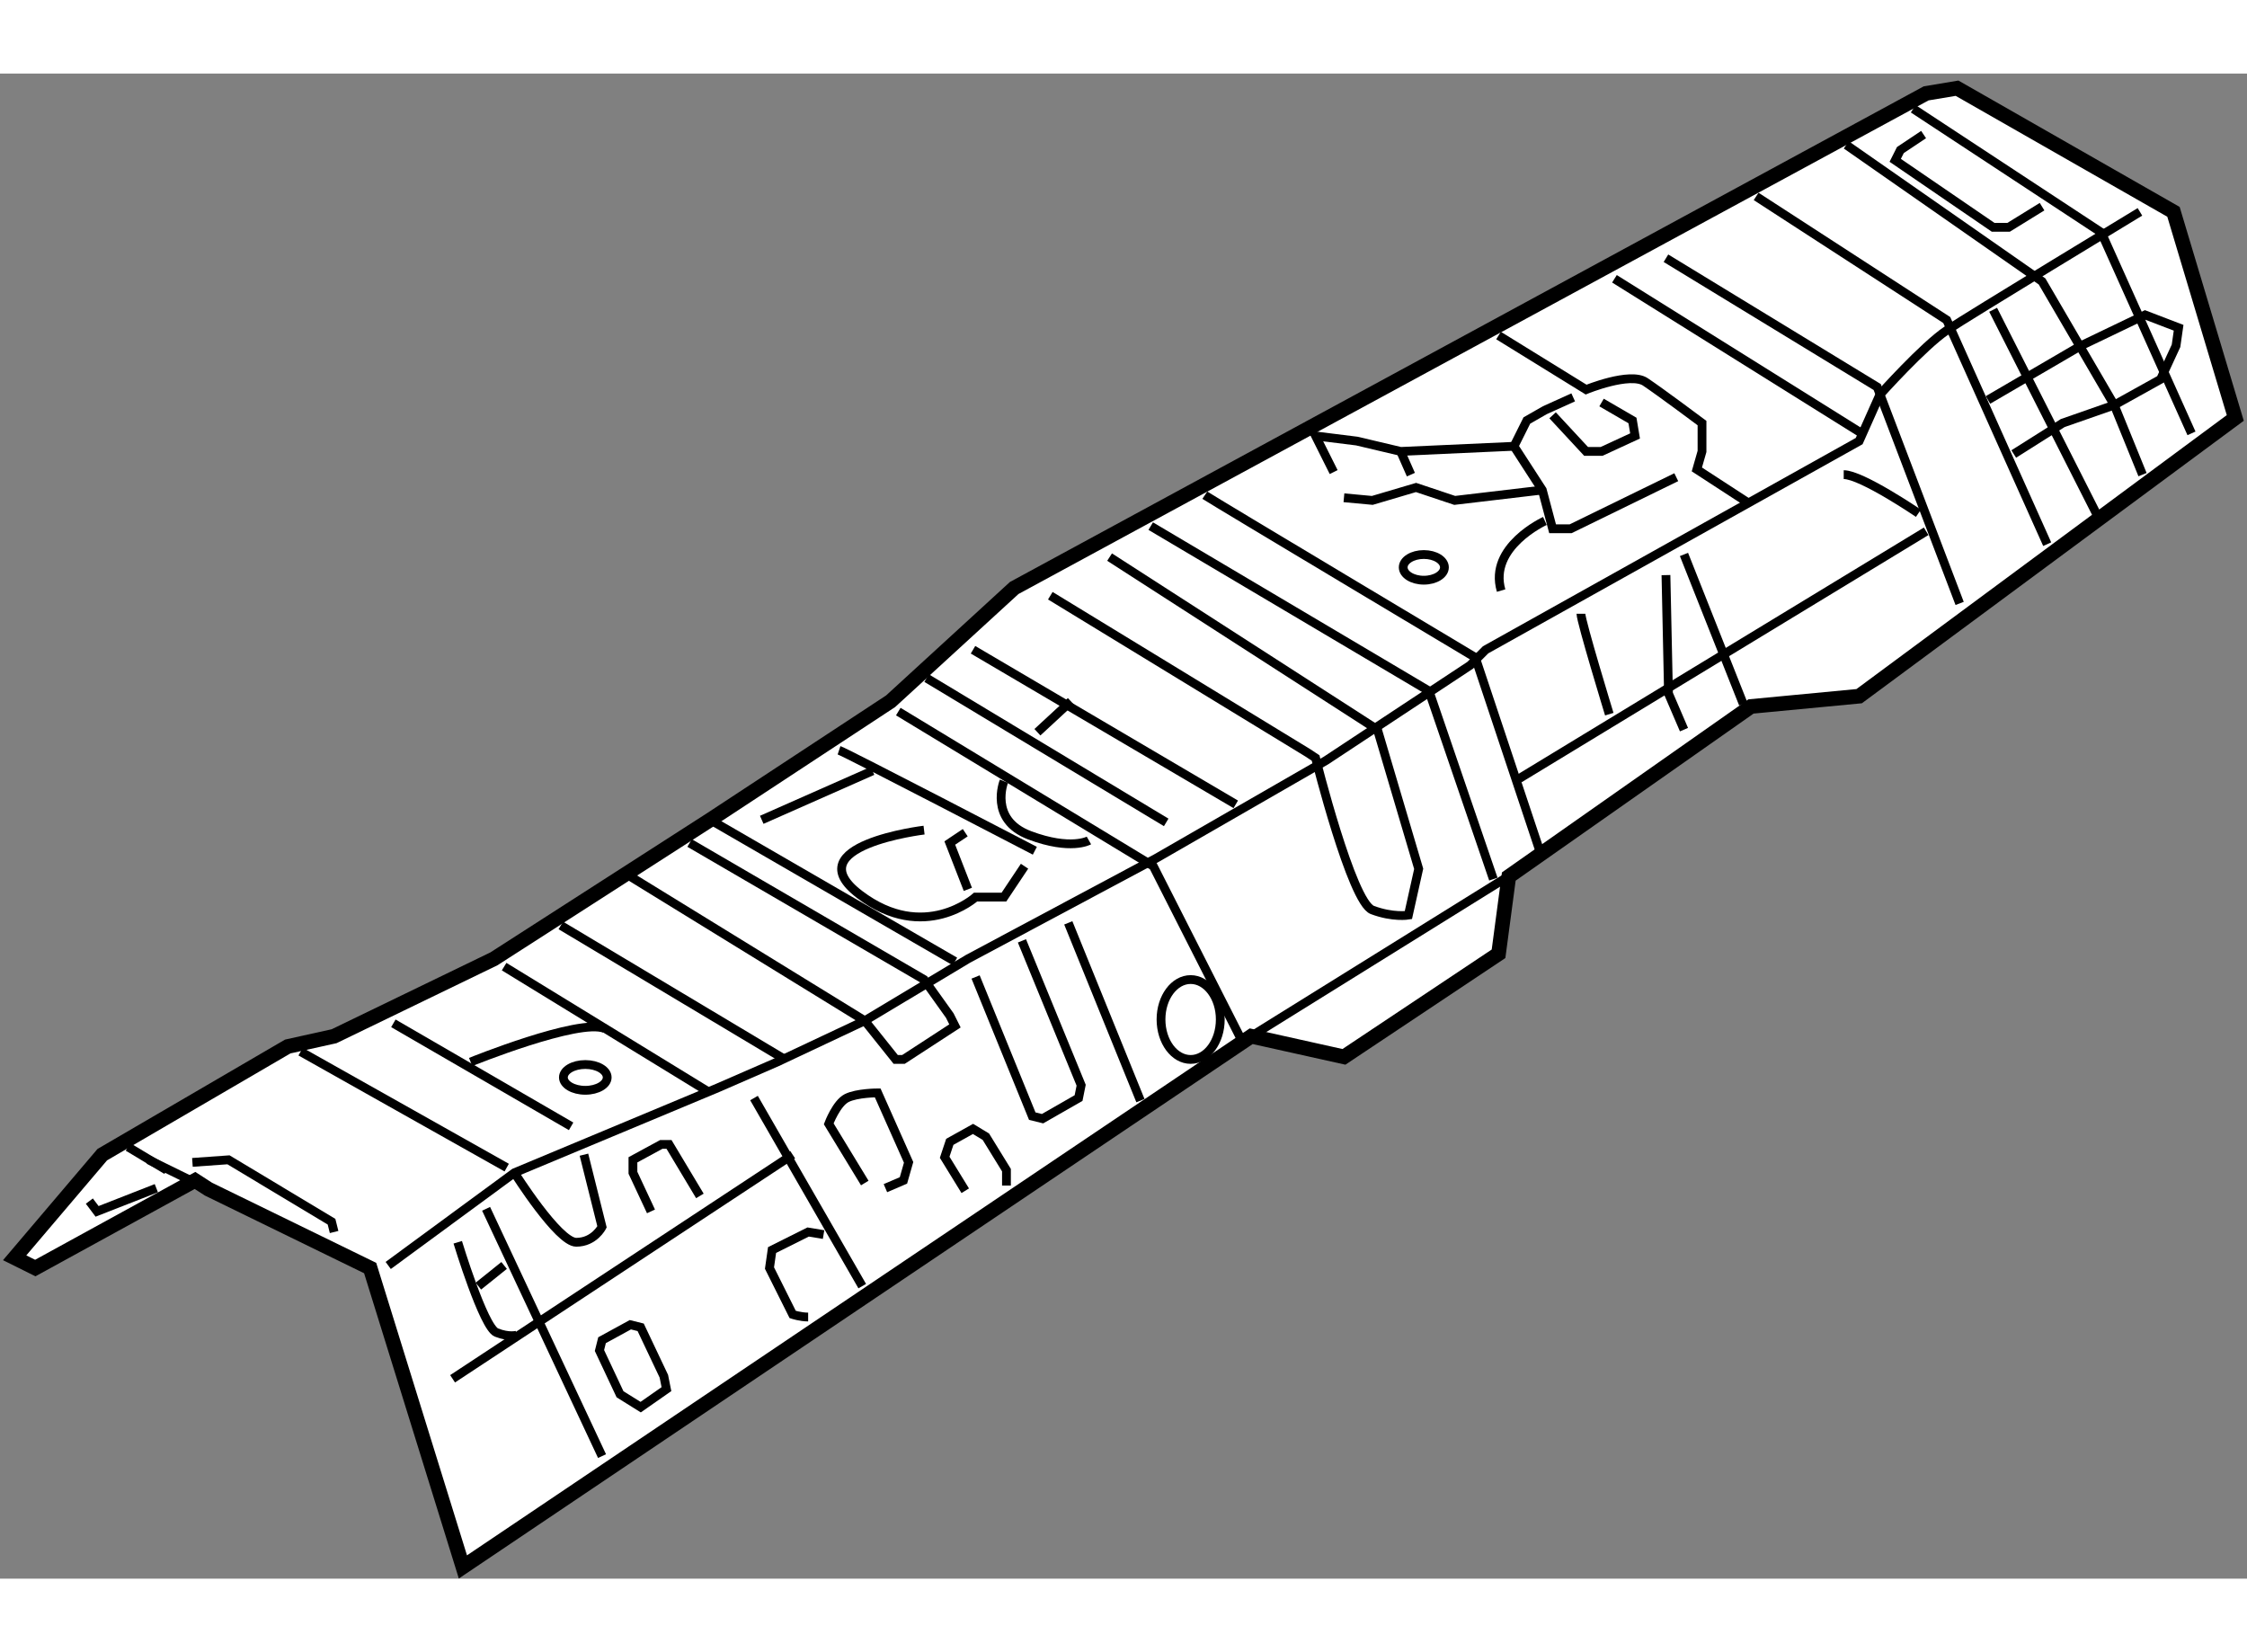 <?xml version="1.0" encoding="utf-8"?>
<!-- Generator: Adobe Illustrator 15.1.0, SVG Export Plug-In . SVG Version: 6.00 Build 0)  -->
<!DOCTYPE svg PUBLIC "-//W3C//DTD SVG 1.1//EN" "http://www.w3.org/Graphics/SVG/1.1/DTD/svg11.dtd">
<svg version="1.1" xmlns="http://www.w3.org/2000/svg" xmlns:xlink="http://www.w3.org/1999/xlink" x="0px" y="0px" width="244.8px"
	 height="180px" viewBox="97.605 116.948 76.651 51.343" enable-background="new 0 0 244.8 180" xml:space="preserve">
	
<rect x="97.605" y="116.948" width="76.651" height="51.343" fill="#808080" stroke="none"/>
	
<g><polygon fill="#FFFFFF" stroke="#000000" stroke-width="0.5" points="171.748,121.665 164.365,117.448 163.311,117.624 
			132.202,134.497 127.984,138.362 121.833,142.405 114.451,147.149 109.002,149.787 107.42,150.138 101.093,153.828 
			98.105,157.345 98.809,157.695 104.257,154.707 104.717,155.004 110.232,157.695 113.396,167.891 140.287,149.787 143.45,150.491 
			148.724,146.975 149.074,144.339 157.336,138.538 161.026,138.187 173.856,128.696 		"></polygon><polyline fill="none" stroke="#000000" stroke-width="0.3" points="102.675,154.003 103.73,154.521 104.717,155.004 		"></polyline><path fill="none" stroke="#000000" stroke-width="0.3" d="M110.848,157.607l4.306-3.163l6.942-2.898l2.021-0.88l2.988-1.407
			l3.516-2.109l6.414-3.427l5.8-3.339l4.922-3.251l0.527-0.528l12.742-7.119l0.703-1.579c0,0,1.494-1.67,2.284-2.198
			c0.791-0.526,6.591-4.043,6.591-4.043"></path><line fill="none" stroke="#000000" stroke-width="0.3" x1="107.86" y1="150.313" x2="114.89" y2="154.269"></line><line fill="none" stroke="#000000" stroke-width="0.3" x1="140.287" y1="149.787" x2="150.041" y2="143.723"></line><line fill="none" stroke="#000000" stroke-width="0.3" x1="152.678" y1="123.949" x2="161.114" y2="129.222"></line><polyline fill="none" stroke="#000000" stroke-width="0.3" points="154.435,123.248 161.642,127.642 164.453,135.023 		"></polyline><line fill="none" stroke="#000000" stroke-width="0.3" x1="118.142" y1="164.11" x2="114.187" y2="155.674"></line><line fill="none" stroke="#000000" stroke-width="0.3" x1="113.044" y1="161.473" x2="124.645" y2="153.828"></line><line fill="none" stroke="#000000" stroke-width="0.3" x1="127.018" y1="158.312" x2="123.326" y2="151.896"></line><line fill="none" stroke="#000000" stroke-width="0.3" x1="136.508" y1="151.984" x2="134.047" y2="145.92"></line><polyline fill="none" stroke="#000000" stroke-width="0.3" points="139.936,149.875 136.948,143.988 128.248,138.713 		"></polyline><path fill="none" stroke="#000000" stroke-width="0.3" d="M133.434,134.76l8.786,5.361l0.264,0.175c0,0,1.23,4.92,1.935,5.184
			c0.702,0.265,1.229,0.177,1.229,0.177l0.352-1.58l-1.405-4.747l-9.139-5.887"></path><polyline fill="none" stroke="#000000" stroke-width="0.3" points="136.859,132.386 146.351,138.01 148.547,144.427 		"></polyline><path fill="none" stroke="#000000" stroke-width="0.3" d="M138.705,131.331c0.263,0.178,9.227,5.536,9.227,5.536l2.197,6.593"></path><line fill="none" stroke="#000000" stroke-width="0.3" x1="149.426" y1="141" x2="163.311" y2="132.563"></line><path fill="none" stroke="#000000" stroke-width="0.3" d="M148.724,125.885l2.987,1.844c0,0,1.494-0.613,2.021-0.263
			c0.527,0.353,1.933,1.405,1.933,1.405v0.967l-0.176,0.614l1.759,1.145"></path><polyline fill="none" stroke="#000000" stroke-width="0.3" points="151.271,127.994 150.305,128.431 149.69,128.783 
			149.251,129.663 150.217,131.156 150.568,132.476 151.184,132.476 154.787,130.717 		"></polyline><line fill="none" stroke="#000000" stroke-width="0.3" x1="114.802" y1="147.413" x2="121.833" y2="151.721"></line><line fill="none" stroke="#000000" stroke-width="0.3" x1="116.736" y1="146.008" x2="124.381" y2="150.579"></line><line fill="none" stroke="#000000" stroke-width="0.3" x1="121.833" y1="142.405" x2="130.181" y2="147.237"></line><polyline fill="none" stroke="#000000" stroke-width="0.3" points="119.108,144.339 127.105,149.259 128.16,150.579 
			128.424,150.579 130.181,149.435 130.005,149.083 129.127,147.854 121.129,143.196 		"></polyline><line fill="none" stroke="#000000" stroke-width="0.3" x1="111.024" y1="149.347" x2="117.087" y2="152.861"></line><path fill="none" stroke="#000000" stroke-width="0.3" d="M126.227,140.033c0.264,0.088,6.679,3.427,6.679,3.427"></path><line fill="none" stroke="#000000" stroke-width="0.3" x1="129.214" y1="137.571" x2="137.387" y2="142.493"></line><line fill="none" stroke="#000000" stroke-width="0.3" x1="130.797" y1="136.604" x2="139.76" y2="141.877"></line><line fill="none" stroke="#000000" stroke-width="0.3" x1="132.994" y1="139.417" x2="134.135" y2="138.362"></line><polyline fill="none" stroke="#000000" stroke-width="0.3" points="150.217,131.156 147.229,131.509 145.91,131.068 
			144.418,131.509 143.45,131.419 		"></polyline><polyline fill="none" stroke="#000000" stroke-width="0.3" points="149.251,129.663 145.385,129.838 143.89,129.485 
			142.483,129.31 143.099,130.542 		"></polyline><line fill="none" stroke="#000000" stroke-width="0.3" x1="145.385" y1="129.838" x2="145.734" y2="130.63"></line><polyline fill="none" stroke="#000000" stroke-width="0.3" points="150.568,128.606 151.711,129.838 152.238,129.838 
			153.381,129.31 153.293,128.783 152.238,128.17 		"></polyline><polyline fill="none" stroke="#000000" stroke-width="0.3" points="130.885,147.766 132.818,152.513 133.169,152.6 
			134.398,151.896 134.486,151.458 132.466,146.534 		"></polyline><polyline fill="none" stroke="#000000" stroke-width="0.3" points="157.511,121.139 164.014,125.356 167.44,133.002 		"></polyline><polyline fill="none" stroke="#000000" stroke-width="0.3" points="160.587,119.382 167.265,124.039 169.727,128.257 
			170.692,130.63 		"></polyline><polyline fill="none" stroke="#000000" stroke-width="0.3" points="162.871,118.15 169.286,122.368 172.362,129.222 		"></polyline><polyline fill="none" stroke="#000000" stroke-width="0.3" points="166.299,129.926 167.969,128.871 169.727,128.257 
			171.308,127.378 171.835,126.236 171.923,125.62 170.78,125.182 168.584,126.236 165.42,128.082 		"></polyline><line fill="none" stroke="#000000" stroke-width="0.3" x1="165.596" y1="125.006" x2="169.111" y2="131.947"></line><polyline fill="none" stroke="#000000" stroke-width="0.3" points="167.265,121.489 166.124,122.193 165.596,122.193 
			162.256,119.908 162.432,119.558 163.224,119.029 		"></polyline><path fill="none" stroke="#000000" stroke-width="0.3" d="M163.047,131.947c0,0-1.933-1.317-2.548-1.317"></path><line fill="none" stroke="#000000" stroke-width="0.3" x1="157.071" y1="138.45" x2="155.05" y2="133.353"></line><polyline fill="none" stroke="#000000" stroke-width="0.3" points="154.435,134.057 154.522,138.1 155.05,139.329 		"></polyline><path fill="none" stroke="#000000" stroke-width="0.3" d="M150.305,132.21c0,0-1.933,0.88-1.493,2.375"></path><path fill="none" stroke="#000000" stroke-width="0.3" d="M151.535,135.376c0,0.264,0.967,3.425,0.967,3.425"></path><path fill="none" stroke="#000000" stroke-width="0.3" d="M129.127,142.756c0,0-4.395,0.528-2.197,2.197
			c2.197,1.67,3.955,0.088,3.955,0.088h0.967l0.703-1.053"></path><polyline fill="none" stroke="#000000" stroke-width="0.3" points="130.532,142.844 130.005,143.196 130.621,144.777 		"></polyline><path fill="none" stroke="#000000" stroke-width="0.3" d="M139.232,149.214c0,0.755-0.453,1.365-1.011,1.365
			s-1.011-0.61-1.011-1.365c0-0.751,0.453-1.36,1.011-1.36S139.232,148.463,139.232,149.214z"></path><ellipse fill="none" stroke="#000000" stroke-width="0.3" cx="146.175" cy="133.793" rx="0.703" ry="0.438"></ellipse><path fill="none" stroke="#000000" stroke-width="0.3" d="M131.852,141.088c0,0-0.527,1.317,0.879,1.846
			c1.404,0.526,2.02,0.176,2.02,0.176"></path><line fill="none" stroke="#000000" stroke-width="0.3" x1="123.59" y1="142.405" x2="127.369" y2="140.734"></line><path fill="none" stroke="#000000" stroke-width="0.3" d="M127.105,154.795l-1.23-2.02c0,0,0.264-0.704,0.615-0.879
			c0.352-0.176,1.055-0.176,1.055-0.176l1.055,2.37l-0.176,0.616l-0.615,0.264"></path><polyline fill="none" stroke="#000000" stroke-width="0.3" points="130.532,155.058 129.83,153.916 130.005,153.39 
			130.797,152.949 131.235,153.214 131.938,154.356 131.938,154.883 		"></polyline><path fill="none" stroke="#000000" stroke-width="0.3" d="M125.699,156.553l-0.526-0.087l-1.231,0.615l-0.088,0.614l0.791,1.583
			c0,0,0.264,0.088,0.528,0.088"></path><polygon fill="none" stroke="#000000" stroke-width="0.3" points="118.756,162.001 118.054,160.508 118.142,160.157 
			119.108,159.629 119.46,159.717 120.251,161.386 120.339,161.826 119.46,162.44 		"></polygon><polyline fill="none" stroke="#000000" stroke-width="0.3" points="119.812,155.762 119.196,154.444 119.196,154.003 
			120.163,153.478 120.427,153.478 121.48,155.235 		"></polyline><path fill="none" stroke="#000000" stroke-width="0.3" d="M115.154,154.444c0,0,1.494,2.372,2.108,2.372
			c0.616,0,0.879-0.526,0.879-0.526l-0.616-2.462"></path><path fill="none" stroke="#000000" stroke-width="0.3" d="M113.66,150.666c0,0,3.691-1.495,4.57-1.142"></path><path fill="none" stroke="#000000" stroke-width="0.3" d="M113.22,156.816c0,0,0.879,2.9,1.318,3.078
			c0.439,0.175,0.704,0.088,0.704,0.088"></path><line fill="none" stroke="#000000" stroke-width="0.3" x1="113.923" y1="158.312" x2="114.802" y2="157.607"></line><line fill="none" stroke="#000000" stroke-width="0.3" x1="103.291" y1="154.356" x2="101.972" y2="153.564"></line><polyline fill="none" stroke="#000000" stroke-width="0.3" points="104.169,154.091 105.399,154.003 108.914,156.114 
			109.002,156.466 		"></polyline><polyline fill="none" stroke="#000000" stroke-width="0.3" points="100.653,155.411 100.917,155.762 102.938,154.971 		"></polyline><ellipse fill="none" stroke="#000000" stroke-width="0.3" cx="117.571" cy="151.192" rx="0.747" ry="0.44"></ellipse></g>


</svg>